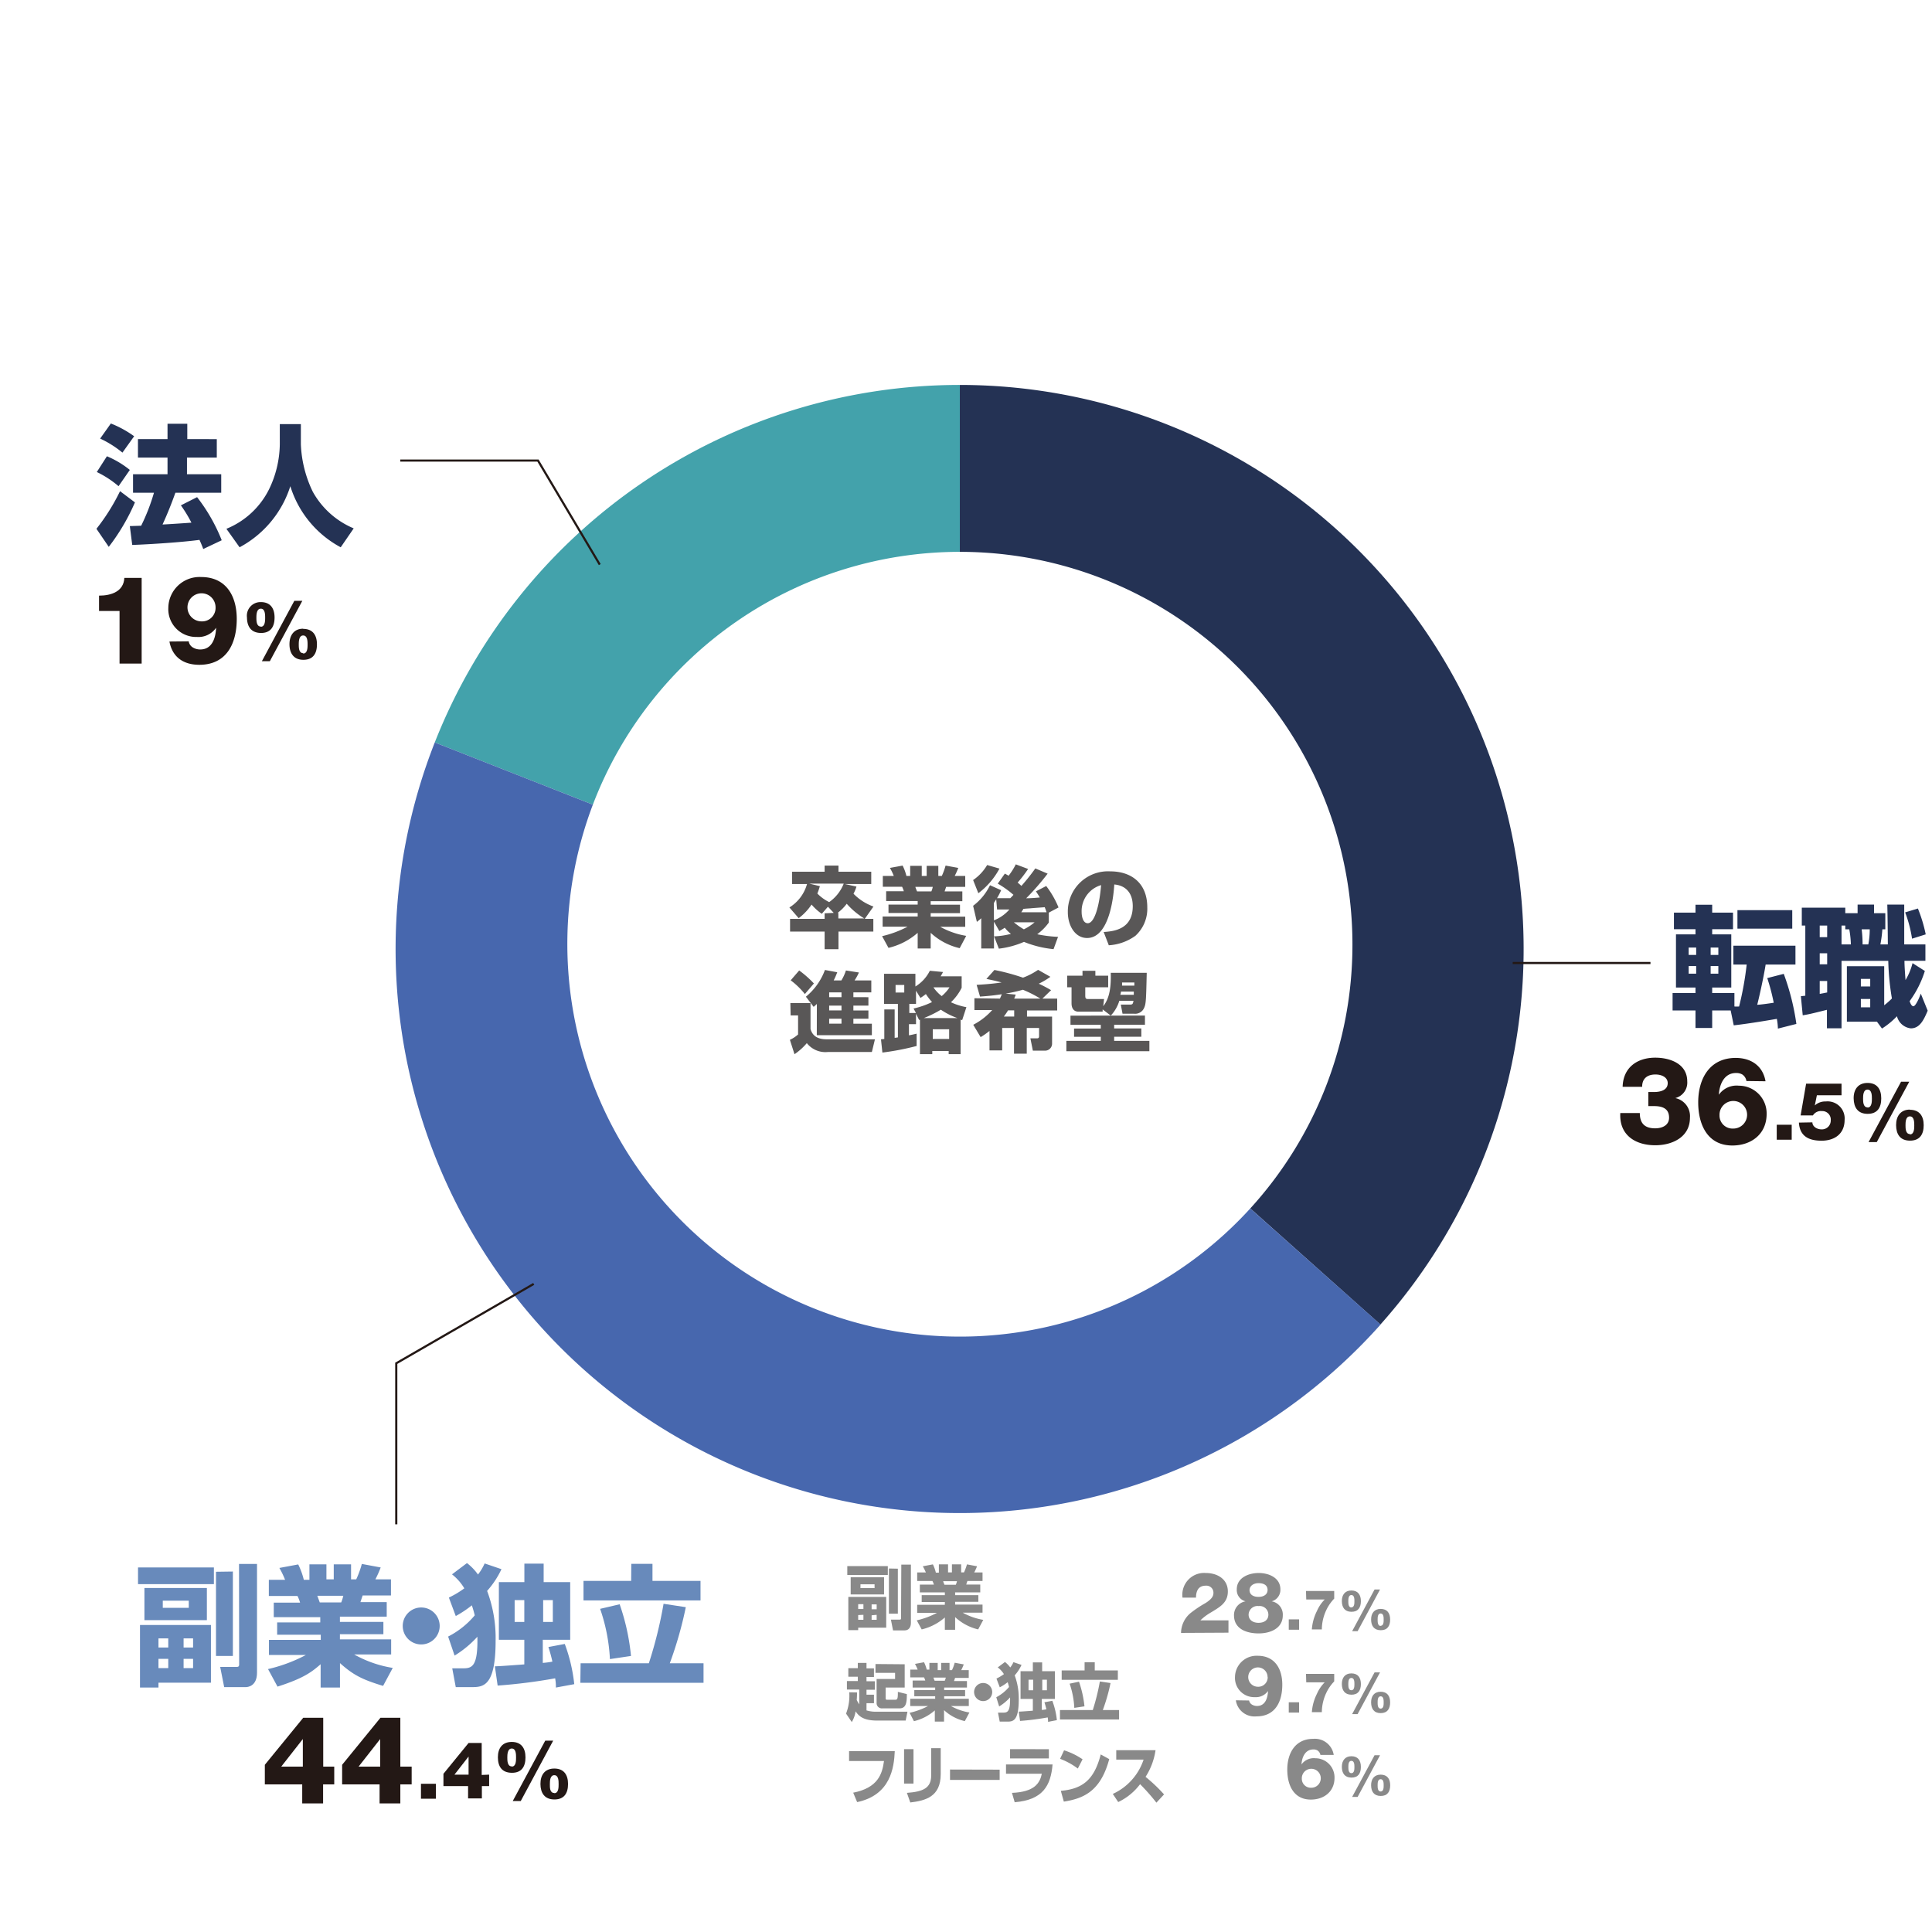 <svg xmlns="http://www.w3.org/2000/svg" viewBox="0 0 313.69 313.69"><defs><style>.cls-1{fill:#243254;}.cls-2{fill:#231815;}.cls-3,.cls-7{fill:none;}.cls-4{fill:#43a2ab;}.cls-5{fill:#4767ae;}.cls-6{fill:#898989;}.cls-7{stroke:#231815;stroke-miterlimit:10;stroke-width:0.35px;}.cls-8{fill:#688abb;}.cls-9{fill:#595757;}</style></defs><g id="レイヤー_2" data-name="レイヤー 2"><g id="_2" data-name="2"><path class="cls-1" d="M281,164.06H278v2.85h-2.71v-2.85h-3.72v-2.82h3.72v-.9h-3.17v-8.63h3.17v-.84h-3.5v-2.69h3.5V146.9H278v1.28h3.38v2.69H278v.84h3.1v8.63H278v.9h3.61v2.18a7.18,7.18,0,0,0,.76,0,51.2,51.2,0,0,0,1.23-6.81h-2.16v-3.06h10.08v3.06h-4.84c-.38,2.39-1.18,5.84-1.37,6.53.36,0,1.59-.16,2.68-.33a32,32,0,0,0-1.05-4l2.68-.69a39.08,39.08,0,0,1,2.05,8.13l-3,.76a9.93,9.93,0,0,0-.17-1.58c-.38.06-4.23.74-7,1.05Zm-6.82-10.21v1.2h1.22v-1.2Zm0,3v1.24h1.22v-1.24Zm3.57-3v1.2H279v-1.2Zm0,3v1.24H279v-1.24ZM291,147.78v3h-8.9v-3Z"/><path class="cls-1" d="M292.4,161.75l.72-.08V150.28h-.57v-2.9h7.06v.89h2v-1.4h2.67v1.4h1.83v2.62h-.48a20.17,20.17,0,0,1-.32,2.45h1.21c0-.93-.05-5.45-.09-6.47h2.75c0,.91,0,5.44,0,6.47h3.44V156h-3.4c0,.91.11,2.26.17,3.13a10.15,10.15,0,0,0,1.14-2.75l2,1.27a16.74,16.74,0,0,1-2.47,4.9c.08.26.29.83.61.83s.87-1.12,1.2-2.05l1.12,2.77c-.65,1.54-1.3,2.87-2.74,2.87A2.62,2.62,0,0,1,308,165a12.74,12.74,0,0,1-2.43,2l-.82-1.12h-4.88v-9h6.06v6.34a12.79,12.79,0,0,0,1.25-1.1,42.27,42.27,0,0,1-.59-6.11H299v10.95h-2.37v-3c-2.6.65-2.9.72-3.93.89Zm3.06-11.47v1.88h1.21v-1.88Zm0,4.5v1.79h1.21v-1.79Zm1.21,4.5h-1.21v2.09c.49-.08.81-.15,1.21-.23Zm3.85-5.94a16.73,16.73,0,0,0-.26-2.45h-.65v-.61H299v3.06Zm1.62,5.6v1.23h1.52v-1.23Zm0,3.26v1.35h1.52V162.2Zm.13-11.31a20.31,20.31,0,0,1,.15,2.45h.93a12.66,12.66,0,0,0,.23-2.45Zm9.13-3.38a23.73,23.73,0,0,1,1.27,4.2l-2.22.7a20.37,20.37,0,0,0-1.12-4.27Z"/><path class="cls-2" d="M267.63,177.31c.3,0,.59,0,.89,0,1,0,2.26-.26,2.26-1.45,0-.9-.9-1.4-2-1.4-1.37,0-2.17.72-2.15,2h-3.17c.08-3.11,2.33-4.73,5.3-4.73,2.42,0,5.19,1,5.19,3.85a2.59,2.59,0,0,1-1.94,2.71v0a3,3,0,0,1,2.38,3.19c0,3.15-2.87,4.47-5.63,4.47-3.25,0-5.88-1.66-5.68-5.23h3.17c0,1.66.78,2.48,2.49,2.48,1.16,0,2.26-.5,2.26-1.72,0-1.53-1.12-1.89-2.48-1.89-.3,0-.59,0-.89,0Z"/><path class="cls-2" d="M283.56,175.52a1.57,1.57,0,0,0-.7-1.08,2,2,0,0,0-1-.22c-2,0-2.7,2-2.78,3.53h0a3.51,3.51,0,0,1,3.25-1.47,4.5,4.5,0,0,1,4.51,4.58c0,3.31-2.53,5.13-5.56,5.13-4.11,0-5.55-3.49-5.55-7,0-3.89,1.88-7.22,6.09-7.22,2.47,0,4.4,1.26,4.84,3.79Zm-2.17,7.72a2.24,2.24,0,1,0-2.2-2.16A2.11,2.11,0,0,0,281.39,183.24Z"/><path class="cls-2" d="M288.48,182.62h2.43v2.43h-2.43Z"/><path class="cls-2" d="M294.27,182.23c0,.72.8,1.14,1.46,1.14a1.43,1.43,0,0,0,1.52-1.46,1.38,1.38,0,0,0-1.44-1.51,1.52,1.52,0,0,0-1.45.7h-2l.89-5.15H299v1.88h-4l-.34,1.66h0a2.48,2.48,0,0,1,1.78-.65,2.77,2.77,0,0,1,3.06,3c0,2.25-1.62,3.37-3.74,3.37s-3.55-.76-3.68-2.94Z"/><path class="cls-2" d="M303.22,175.83c1.54,0,2.23,1,2.23,2.51s-.64,2.52-2.23,2.51-2.23-1.06-2.25-2.51S301.7,175.83,303.22,175.83Zm0,4c.71,0,.71-1,.71-1.46s0-1.46-.71-1.46-.72,1-.72,1.46S302.5,179.8,303.22,179.8Zm.17,5.61,5.28-9.81H310l-5.28,9.81Zm6.71-5.25c1.54,0,2.24,1,2.24,2.5s-.64,2.52-2.24,2.51-2.23-1.06-2.24-2.51S308.59,180.16,310.1,180.16Zm0,4c.71,0,.71-1,.71-1.47s0-1.46-.71-1.46-.71,1-.71,1.46S309.39,184.13,310.1,184.13Z"/><path class="cls-1" d="M21.91,81.57a33.69,33.69,0,0,1-4.25,7.22l-2-2.93a33.19,33.19,0,0,0,3.83-6.11Zm-4.55-7.49a15.24,15.24,0,0,1,3.72,2.22l-1.83,2.64a16.27,16.27,0,0,0-3.53-2.3ZM18,68.76a17.26,17.26,0,0,1,3.78,2.07l-1.9,2.66a16.87,16.87,0,0,0-3.62-2.28ZM28.48,80c-.63,1.76-1.31,3.47-2.09,5.16.32,0,4.12-.25,4.69-.3a22.41,22.41,0,0,0-1.71-2.81L32,80.72a28.36,28.36,0,0,1,4,7l-3,1.42c-.16-.42-.23-.64-.61-1.48-2.83.38-8,.72-10.92.82l-.39-3.06,1.84-.06A32.22,32.22,0,0,0,25,80h-3.4v-3h5.6v-2.7h-4.8v-3h4.8v-2.5h3.21v2.5H35.2v3H30.36v2.7h5.56v3Z"/><path class="cls-1" d="M45.43,68.86h3.42v3.28a19.36,19.36,0,0,0,1.94,7.71,13.6,13.6,0,0,0,6.64,5.94l-2.11,3.07a16.91,16.91,0,0,1-8.18-9.92,17.11,17.11,0,0,1-8.24,9.92l-2.14-3a13.33,13.33,0,0,0,6.93-6.43,17.17,17.17,0,0,0,1.74-7.29Z"/><path class="cls-2" d="M16.08,99.2V96.71c2,0,4-.68,4.11-2.88H23v13.91H19.41V99.2Z"/><path class="cls-2" d="M30.64,104.13a1.42,1.42,0,0,0,.68,1,2.25,2.25,0,0,0,1.2.32c1.83,0,2.49-1.69,2.57-3.53h0a3.47,3.47,0,0,1-3.11,1.5,4.52,4.52,0,0,1-4.65-4.73,5.07,5.07,0,0,1,5.33-5c4.05,0,5.78,3.07,5.78,6.8,0,4-1.65,7.45-6.08,7.45-2.54,0-4.37-1.21-4.85-3.78ZM35,98.62a2.28,2.28,0,1,0-2.31,2.27A2.19,2.19,0,0,0,35,98.62Z"/><path class="cls-2" d="M42.35,97.76c1.54,0,2.23,1,2.23,2.5s-.64,2.53-2.23,2.51-2.24-1.06-2.25-2.51A2.21,2.21,0,0,1,42.35,97.76Zm0,4c.7,0,.7-1,.7-1.47s0-1.46-.7-1.46-.72,1-.72,1.46S41.63,101.73,42.35,101.73Zm.17,5.6,5.27-9.81h1.3l-5.28,9.81Zm6.71-5.25c1.54,0,2.23,1,2.23,2.51s-.64,2.52-2.23,2.51S47,106,47,104.59,47.71,102.08,49.23,102.08Zm0,4c.71,0,.71-1,.71-1.46s0-1.47-.71-1.47-.72,1-.72,1.47S48.51,106.05,49.23,106.05Z"/><rect class="cls-3" x="213.6" y="191.48" height="28.31" transform="translate(-82.05 228.07) rotate(-48.25)"/><path class="cls-4" d="M155.84,89.6V62.5a91.61,91.61,0,0,0-85.25,58.05l25.67,10.1A63.77,63.77,0,0,1,155.84,89.6Z"/><path class="cls-1" d="M219.59,153.35A63.51,63.51,0,0,1,203,196.21l21.13,18.85A91.58,91.58,0,0,0,155.84,62.5V89.6A63.75,63.75,0,0,1,219.59,153.35Z"/><path class="cls-5" d="M224.16,215.06,203,196.21A63.76,63.76,0,0,1,96.26,130.65l-25.67-10.1a91.59,91.59,0,0,0,153.57,94.51Z"/><rect class="cls-5" x="83.43" y="111.8" height="27.59" transform="translate(-63.99 157.25) rotate(-68.52)"/><path class="cls-6" d="M214.39,284.94a1.12,1.12,0,0,0-.49-.74,1.28,1.28,0,0,0-.67-.15c-1.35,0-1.86,1.35-1.91,2.43h0a2.45,2.45,0,0,1,2.25-1,3.11,3.11,0,0,1,3.11,3.17c0,2.28-1.75,3.54-3.84,3.54-2.84,0-3.83-2.41-3.83-4.86,0-2.69,1.3-5,4.2-5a3.09,3.09,0,0,1,3.34,2.61Zm-1.5,5.33a1.54,1.54,0,1,0-1.52-1.49A1.46,1.46,0,0,0,212.89,290.27Z"/><path class="cls-6" d="M219.42,285.15c1.07,0,1.54.7,1.54,1.74s-.44,1.74-1.54,1.73-1.54-.73-1.55-1.73S218.38,285.15,219.42,285.15Zm0,2.75c.49,0,.49-.66.49-1s0-1-.49-1-.49.65-.49,1S218.93,287.9,219.42,287.9Zm.12,3.86,3.64-6.77h.89l-3.64,6.77Zm4.63-3.62c1.07,0,1.55.69,1.55,1.73s-.45,1.74-1.55,1.73-1.54-.73-1.55-1.73S223.13,288.14,224.17,288.14Zm0,2.74c.49,0,.49-.66.49-1s0-1-.49-1-.49.66-.49,1S223.68,290.88,224.17,290.88Z"/><path class="cls-6" d="M145.28,284.33c-.12,2.69-.68,7.12-6.11,8.27l-.64-1.53c4.07-.8,4.72-3.09,5-5.14h-5.67v-1.6Z"/><path class="cls-6" d="M148.32,289.59h-1.53V284h1.53Zm4.42-1.54c0,3.71-2.5,4.31-4.94,4.61l-.55-1.56c2.57-.19,3.94-.74,3.94-2.81v-4.45h1.55Z"/><path class="cls-6" d="M162.31,287.33V289h-8.06v-1.69Z"/><path class="cls-6" d="M170.9,286.49c-.29,3.41-1.54,5.75-6.15,6.13l-.44-1.52c3.65-.15,4.52-1.56,4.85-3.11h-5.82v-1.5Zm-.6-2.48v1.5H164V284Z"/><path class="cls-6" d="M175,287.15a11.59,11.59,0,0,0-2.88-1.58l.65-1.38a11.27,11.27,0,0,1,3,1.46Zm-2.76,3.62c3.56-.31,5.43-1.82,6.48-5.91l1.38.76c-1.42,5.31-4.25,6.4-7.37,6.9Z"/><path class="cls-6" d="M180.68,291.27a9.36,9.36,0,0,0,5-5.57h-4.44v-1.53h6.38A10.87,10.87,0,0,1,186,288.5a26,26,0,0,1,3,2.85l-1.24,1.34a32.44,32.44,0,0,0-2.65-3,9.53,9.53,0,0,1-3.55,2.9Z"/><path class="cls-6" d="M202.81,276.1a1,1,0,0,0,.47.67,1.59,1.59,0,0,0,.83.22c1.26,0,1.72-1.17,1.77-2.43h0a2.42,2.42,0,0,1-2.15,1,3.12,3.12,0,0,1-3.21-3.27,3.5,3.5,0,0,1,3.68-3.45c2.79,0,4,2.12,4,4.69,0,2.77-1.14,5.15-4.2,5.15a3.06,3.06,0,0,1-3.34-2.61Zm3-3.8a1.57,1.57,0,1,0-1.6,1.57A1.53,1.53,0,0,0,205.83,272.3Z"/><path class="cls-6" d="M209.25,276.39h1.68v1.67h-1.68Z"/><path class="cls-6" d="M212.05,271.78h4.58V273a7,7,0,0,0-1.35,2,7.48,7.48,0,0,0-.66,3H213a7.88,7.88,0,0,1,.83-3,6,6,0,0,1,1.26-1.85v0h-3Z"/><path class="cls-6" d="M219.42,271.7c1.06,0,1.54.69,1.54,1.73s-.44,1.74-1.54,1.73-1.54-.73-1.55-1.73S218.37,271.7,219.42,271.7Zm0,2.74c.49,0,.49-.66.49-1s0-1-.49-1-.5.66-.5,1S218.92,274.44,219.42,274.44Zm.12,3.87,3.64-6.77h.89l-3.64,6.77Zm4.63-3.63c1.07,0,1.54.7,1.54,1.73s-.44,1.74-1.54,1.74-1.54-.73-1.55-1.74S223.13,274.68,224.17,274.68Zm0,2.74c.49,0,.49-.65.49-1s0-1-.49-1-.49.66-.49,1S223.68,277.42,224.17,277.42Z"/><path class="cls-6" d="M139.15,274.79c0,.42,0,.72-.05,1.22a6.72,6.72,0,0,0,.41.72v-2.41h-2v-1.38h1.77v-.7h-1.54v-1.39h1.54V270h1.41v.89h1.21v1.39h-1.21v.7h1.36v1.38h-1.36v.8h1.21v1.38h-1.21v1.17a5.08,5.08,0,0,0,1.65.21h5l-.29,1.44h-4.65c-2.08,0-2.91-.63-3.48-1.5a4.68,4.68,0,0,1-.62,1.74l-.93-1.37a8,8,0,0,0,.52-3.46Zm7.74-4.57V274H143.8v1.74c0,.24.1.24.31.24h1.22c.35,0,.47-.08.45-1.28l1.46.36c0,1.28-.07,2.32-1.19,2.32h-2.79a.85.85,0,0,1-.93-.89v-3.88h3v-1h-3.18v-1.43Z"/><path class="cls-6" d="M147.69,278.1a12,12,0,0,0,3-1.1h-2.9v-1.18h4.05v-.41h-3.39v-1h3.39V274h-3.66v-1.14h2.05a2.7,2.7,0,0,0-.2-.51h-2.24v-1.26H149a7.07,7.07,0,0,0-.44-.93l1.47-.27a5.78,5.78,0,0,1,.44,1.2h.43V270h1.35v1.17h.56V270h1.36v1.17h.4a7.1,7.1,0,0,0,.44-1.2l1.47.27a8.37,8.37,0,0,1-.41.93h1.22v1.26h-2.22l-.17.51H157V274H153.3v.41h3.4v1h-3.4v.41h4V277h-2.9a9.14,9.14,0,0,0,3,1.05l-.75,1.4a7.41,7.41,0,0,1-3.37-1.78v1.86h-1.5v-1.82a7.89,7.89,0,0,1-3.39,1.75Zm3.86-5.72.2.51h1.65a3.8,3.8,0,0,0,.17-.51Z"/><path class="cls-6" d="M161.1,274.72a1.47,1.47,0,1,1-1.47-1.46A1.47,1.47,0,0,1,161.1,274.72Z"/><path class="cls-6" d="M161.76,275.57a6.72,6.72,0,0,0,2.07-1.66,8,8,0,0,0-.22-.78,7.78,7.78,0,0,1-1.28.83l-.54-1.42a7.26,7.26,0,0,0,1.21-.72,3.9,3.9,0,0,0-1-1.09l1.17-.88a4.08,4.08,0,0,1,.86.89,4,4,0,0,0,.52-.86l1.31.44a6.62,6.62,0,0,1-1.11,1.7,10.7,10.7,0,0,1,.66,3.91c0,3.48-.93,3.6-1.83,3.6h-1.26l-.28-1.46h.8c.71,0,1.21-.06,1.16-2.47a8,8,0,0,1-1.77,1.47Zm8.41,4c0-.2,0-.35-.06-.72a43.47,43.47,0,0,1-4.49.57l-.21-1.51c.31,0,1.51-.09,2.29-.15v-1.91h-2v-4.5h2v-1.43h1.51v1.43h2.07v4.5h-2.13v1.78c.26,0,.51-.06.75-.1-.16-.63-.22-.83-.32-1.14l1.28-.24a12.54,12.54,0,0,1,.74,3.14ZM167,272.73v1.71h.75v-1.71Zm2.23,0v1.71h.75v-1.71Z"/><path class="cls-6" d="M172.1,277.65h5.33a35.26,35.26,0,0,0,1.15-4.64l1.73.26a29.65,29.65,0,0,1-1.25,4.38h2.64v1.53h-9.6Zm4-7.76h1.65v1.33h3.75v1.52h-9.12v-1.52h3.72Zm-.91,3.16a17.59,17.59,0,0,1,.89,4l-1.65.25a14.07,14.07,0,0,0-.76-3.93Z"/><path class="cls-6" d="M191.76,265.13a4.27,4.27,0,0,1,1.5-3.19,18.61,18.61,0,0,1,2.51-1.68c.73-.48,1.25-.95,1.25-1.6a1.14,1.14,0,0,0-1.24-1.2c-1.24,0-1.58.9-1.59,1.94H192a3.54,3.54,0,0,1,3.77-4c1.9,0,3.59,1,3.59,3,0,1.84-1.32,2.53-2.72,3.39a8.49,8.49,0,0,0-1.74,1.3h4.56v2Z"/><path class="cls-6" d="M202.24,260v0a1.89,1.89,0,0,1-1.43-1.95c0-1.9,1.95-2.65,3.56-2.65s3.52.75,3.52,2.66a1.93,1.93,0,0,1-1.41,1.94v0a2.17,2.17,0,0,1,1.8,2.27c0,2.12-2,2.94-3.92,2.94s-4-.7-4-2.94A2.25,2.25,0,0,1,202.24,260Zm.49,2.15c0,.94.79,1.34,1.61,1.34s1.6-.37,1.6-1.34a1.41,1.41,0,0,0-1.58-1.38A1.44,1.44,0,0,0,202.73,262.19Zm.15-4c0,.86.75,1.13,1.46,1.13s1.47-.3,1.47-1.13-.71-1.1-1.47-1.1S202.88,257.44,202.88,258.23Z"/><path class="cls-6" d="M209.25,262.93h1.68v1.68h-1.68Z"/><path class="cls-6" d="M212.05,258.32h4.58v1.24a7,7,0,0,0-1.35,2,7.48,7.48,0,0,0-.66,3H213a7.84,7.84,0,0,1,.83-3,6,6,0,0,1,1.26-1.86v0h-3Z"/><path class="cls-6" d="M219.42,258.24c1.06,0,1.54.7,1.54,1.73s-.44,1.74-1.54,1.73-1.54-.73-1.55-1.73S218.37,258.24,219.42,258.24Zm0,2.74c.49,0,.49-.66.49-1s0-1-.49-1-.5.66-.5,1S218.92,261,219.42,261Zm.12,3.87,3.64-6.77h.89l-3.64,6.77Zm4.63-3.62c1.07,0,1.54.69,1.54,1.73s-.44,1.74-1.54,1.73-1.54-.73-1.55-1.73S223.13,261.23,224.17,261.23Zm0,2.74c.49,0,.49-.66.49-1s0-1-.49-1-.49.66-.49,1S223.68,264,224.17,264Z"/><path class="cls-6" d="M137.57,254.28h6.58v1.45h-6.58Zm.17,5h6.15v5h-4.55v.4h-1.6Zm.38-3.19h5.42v2.79h-5.42Zm1.22,4.37v.79h.85v-.79Zm0,1.77V263h.85v-.81Zm.37-5v.62H142v-.62Zm1.81,3.27v.79h.82v-.79Zm0,1.77V263h.82v-.81Zm4.26-7.57V262h-1.45v-7.33Zm.56-.66h1.56v9.43c0,1.2-.82,1.25-1,1.25H145l-.35-1.75h1.45c.2,0,.2-.12.2-.22Z"/><path class="cls-6" d="M148.85,263.09a13.16,13.16,0,0,0,3.28-1.22h-3.21v-1.31h4.49v-.45h-3.76V259h3.76v-.45h-4.06v-1.27h2.28a3.48,3.48,0,0,0-.23-.58h-2.48v-1.39h1.41a8.81,8.81,0,0,0-.5-1l1.64-.31a6.39,6.39,0,0,1,.48,1.34h.49V254h1.49v1.3h.63V254h1.5v1.3h.46A8.74,8.74,0,0,0,157,254l1.64.31a10.18,10.18,0,0,1-.46,1h1.35v1.39h-2.46l-.19.58h2.28v1.27h-4.08V259h3.77v1.08h-3.77v.45h4.45v1.31h-3.22a10.25,10.25,0,0,0,3.34,1.17l-.83,1.55a8.27,8.27,0,0,1-3.74-2v2.06h-1.67v-2a8.75,8.75,0,0,1-3.76,1.94Zm4.29-6.36c0,.1.18.5.21.58h1.84a3.25,3.25,0,0,0,.19-.58Z"/><line class="cls-7" x1="245.61" y1="156.36" x2="267.98" y2="156.36"/><polyline class="cls-7" points="97.38 91.67 87.35 74.78 64.99 74.78"/><path class="cls-8" d="M22.41,254.5H34.73v2.71H22.41Zm.32,9.34H34.25v9.37H25.73V274h-3Zm.72-6H33.59v5.22H23.45Zm2.28,8.18v1.48h1.59v-1.48Zm0,3.32v1.5h1.59v-1.5Zm.7-9.45v1.17h4.22v-1.17Zm3.38,6.13v1.48h1.54v-1.48Zm0,3.32v1.5h1.54v-1.5Zm8-14.18v13.71H35.07V255.2Zm1-1.23h2.92v17.65c0,2.24-1.54,2.35-1.84,2.35H36.4l-.65-3.28h2.7c.38,0,.38-.23.38-.42Z"/><path class="cls-8" d="M43.52,271a25,25,0,0,0,6.15-2.29h-6v-2.45h8.41v-.84H45v-2h7v-.85H44.45v-2.36h4.27a5.8,5.8,0,0,0-.42-1.08H43.65v-2.62h2.64a14.12,14.12,0,0,0-.93-1.93l3.06-.57a12,12,0,0,1,.91,2.5h.91V254H53v2.43h1.19V254H57v2.43h.84a15.61,15.61,0,0,0,.91-2.5l3.06.57a17.19,17.19,0,0,1-.86,1.93h2.53v2.62h-4.6l-.36,1.08h4.27v2.36H55.19v.85h7.06v2H55.19v.84h8.32v2.45h-6a18.79,18.79,0,0,0,6.26,2.18l-1.57,2.92c-3.29-1-4.79-1.71-7-3.7V274H52.06v-3.79c-1.48,1.31-2.85,2.31-7,3.64Zm8-11.9c.07.17.34.93.4,1.08H55.4a6.89,6.89,0,0,0,.34-1.08Z"/><path class="cls-8" d="M71.39,264a3,3,0,1,1-3-3A3,3,0,0,1,71.39,264Z"/><path class="cls-8" d="M72.76,265.72a13.84,13.84,0,0,0,4.32-3.44,16.37,16.37,0,0,0-.47-1.63A17.69,17.69,0,0,1,74,262.39l-1.12-3a14.76,14.76,0,0,0,2.51-1.5,8.32,8.32,0,0,0-2-2.27l2.43-1.83a8.67,8.67,0,0,1,1.79,1.86,8.75,8.75,0,0,0,1.08-1.8l2.73.93a14.61,14.61,0,0,1-2.33,3.53,21.71,21.71,0,0,1,1.38,8.13c0,7.23-1.93,7.49-3.81,7.49H74l-.57-3.05h1.65c1.48,0,2.54-.12,2.43-5.13a16.86,16.86,0,0,1-3.7,3.06ZM90.26,274c0-.42,0-.74-.12-1.5a87.89,87.89,0,0,1-9.34,1.18l-.45-3.13c.66,0,3.15-.19,4.78-.31v-4H81v-9.36h4.14v-3h3.13v3h4.31v9.36H88.13V270a14,14,0,0,0,1.56-.21,23.89,23.89,0,0,0-.65-2.37l2.66-.5a26.86,26.86,0,0,1,1.54,6.53Zm-6.7-14.2v3.55h1.57v-3.55Zm4.63,0v3.55h1.57v-3.55Z"/><path class="cls-8" d="M94.27,270.06h11.08a69.43,69.43,0,0,0,2.39-9.66l3.61.55a62.85,62.85,0,0,1-2.6,9.11h5.48v3.17h-20Zm8.23-16.15h3.44v2.77h7.8v3.17h-19v-3.17h7.74Zm-1.89,6.57a35.67,35.67,0,0,1,1.84,8.39l-3.42.51a29.3,29.3,0,0,0-1.59-8.16Z"/><path class="cls-2" d="M54.27,286.84v2.88H52.46v3.09H49.07v-3.09H43v-3.18l6.23-7.63h3.25v7.93Zm-5.1,0v-4.48h0l-3.51,4.48Z"/><path class="cls-2" d="M66.84,286.84v2.88H65v3.09H61.63v-3.09H55.55v-3.18l6.22-7.63H65v7.93Zm-5.11,0v-4.48h0l-3.51,4.48Z"/><path class="cls-2" d="M68.35,289.62h2.42v2.43H68.35Z"/><path class="cls-2" d="M79.42,288.14V290H78.24v2H76v-2H72V288l4.08-5h2.13v5.19Zm-3.34,0V285.2h0l-2.29,2.94Z"/><path class="cls-2" d="M83.09,282.83c1.54,0,2.23,1,2.23,2.51s-.64,2.52-2.23,2.5-2.24-1-2.25-2.5S81.57,282.83,83.09,282.83Zm0,4c.7,0,.7-.95.7-1.46s0-1.47-.7-1.47-.72,1-.72,1.47S82.37,286.8,83.09,286.8Zm.16,5.6,5.28-9.81h1.29l-5.27,9.81ZM90,287.15c1.54,0,2.23,1,2.23,2.51s-.64,2.52-2.23,2.51-2.24-1.06-2.25-2.51S88.45,287.15,90,287.15Zm0,4c.7,0,.7-.95.7-1.46s0-1.46-.7-1.46-.72.95-.72,1.46S89.25,291.12,90,291.12Z"/><polyline class="cls-7" points="86.66 208.46 64.34 221.35 64.34 247.5"/><path class="cls-9" d="M135.37,148.22l-.94-1-1,1.15a8.48,8.48,0,0,1-1.66-1.5,9,9,0,0,1-2.09,2.21l-1.51-1.74a6.51,6.51,0,0,0,2.86-3.8H128.6v-2h5.29v-1h2.25v1h5.32v2h-4.27l1.87.41a6.38,6.38,0,0,1-.48,1.16,8.44,8.44,0,0,0,3.24,2.08l-1.41,2h1.39v2.07h-5.66v2.86h-2.25v-2.86h-5.61v-2.07h5.61v-.9Zm-2.25-4.34a11.68,11.68,0,0,1-.41,1.2,7,7,0,0,0,1.92,1.39,6.59,6.59,0,0,0,2.36-3H131.4Zm3,4.34v.9h4.2a12.3,12.3,0,0,1-2.84-2.38,7.3,7.3,0,0,1-1.48,1.48Z"/><path class="cls-9" d="M143.22,152a17,17,0,0,0,4.14-1.54h-4.05v-1.65H149v-.57h-4.74v-1.37H149v-.57h-5.12v-1.59h2.87a4,4,0,0,0-.28-.73h-3.13v-1.76h1.78a9.09,9.09,0,0,0-.63-1.3l2.06-.38a7.57,7.57,0,0,1,.62,1.68h.61v-1.64h1.88v1.64h.8v-1.64h1.89v1.64h.57a10.83,10.83,0,0,0,.61-1.68l2.06.38a11.06,11.06,0,0,1-.58,1.3h1.71V144h-3.1l-.25.73h2.88v1.59h-5.14v.57h4.76v1.37h-4.76v.57h5.61v1.65h-4.06a13,13,0,0,0,4.22,1.47l-1.06,2a10.33,10.33,0,0,1-4.71-2.49V154H149v-2.54a11,11,0,0,1-4.74,2.44Zm5.41-8c0,.12.23.63.27.73h2.32a3.6,3.6,0,0,0,.23-.73Z"/><path class="cls-9" d="M161.39,149.65V154h-2.07v-4.91a8.61,8.61,0,0,1-.71.59l-.61-2.61a9.14,9.14,0,0,0,2.74-3.34l1.81.81a11.72,11.72,0,0,1-.67,1.3c.69,0,1.83,0,2.15,0,.3-.3.39-.4.52-.55a15.67,15.67,0,0,0-2.55-1.82l1.15-1.62a6,6,0,0,1,.61.34,11,11,0,0,0,1.17-1.85l2,.75a21,21,0,0,1-1.7,2.21c.32.26.46.4.61.54A32.39,32.39,0,0,0,168.1,141l2,.85a41.2,41.2,0,0,1-3.48,4c.76,0,1.65-.08,2.21-.13-.17-.29-.24-.41-.63-1l1.67-.86a15.16,15.16,0,0,1,2,3.48l-1.58.84v1.61a8.67,8.67,0,0,1-1.88,1.9,20.11,20.11,0,0,0,3.38.42l-.73,2a17.23,17.23,0,0,1-4.8-1.18,14.5,14.5,0,0,1-4.08,1.1l-.77-2a12.4,12.4,0,0,0,2.73-.4,5.75,5.75,0,0,1-1-1c-.29.2-.55.34-.88.54ZM158,142.89a7.62,7.62,0,0,0,2.28-2.44l2,.58a12.29,12.29,0,0,1-3.43,4Zm3.38,6.54a6.38,6.38,0,0,0,2.51-1.76c-.71,0-1.35,0-2,0l-.14-1.65-.38.59Zm3.24.32a11.68,11.68,0,0,0,1.62,1.14,8.06,8.06,0,0,0,1.74-1.14Zm5.31-1.63c-.18-.52-.24-.66-.3-.82l-3.46.26c-.07.12-.14.25-.35.56Z"/><path class="cls-9" d="M179.2,151.33c1.54-.12,4.72-.37,4.72-4.2,0-2.38-1.38-3.39-3-3.52-.07,1.24-.61,8.69-4.42,8.69-1.93,0-3.12-2-3.12-4.19a6.52,6.52,0,0,1,6.9-6.63c3.28,0,6,1.79,6,5.85a5.94,5.94,0,0,1-1.93,4.61,8.21,8.21,0,0,1-4.32,1.54Zm-3.58-3.25c0,.54.15,1.82,1,1.82,1.08,0,1.89-2.79,2.16-6.19A4.4,4.4,0,0,0,175.62,148.08Z"/><path class="cls-9" d="M128.33,162.87h3.27v4.2c.46,1.68,2.05,1.68,2.86,1.68h7.6l-.5,2.06H134.4a3.85,3.85,0,0,1-3.4-1.44,10.05,10.05,0,0,1-2,1.8l-.75-2.34a5.19,5.19,0,0,0,1.33-.87v-3.09h-1.21Zm1.43-5.3a17.2,17.2,0,0,1,2.39,2.11l-1.47,1.72a12.22,12.22,0,0,0-2.3-2.23Zm2.87,5.44-.52.47-1.26-1.65a10.11,10.11,0,0,0,3.09-4.34l2,.37a12.85,12.85,0,0,1-.58,1.33h1.25a7.4,7.4,0,0,0,.74-1.62l2.11.33a8.78,8.78,0,0,1-.71,1.29h2.72v1.94h-2.91v.78H141v1.37h-2.44v.78H141v1.34h-2.44v.81h3v1.87h-8.94Zm2-1.88v.78h2v-.78Zm0,2.15v.78h2v-.78Zm0,2.12v.81h2v-.81Z"/><path class="cls-9" d="M149.23,165.6l-.5-1v1.69h-1.15v1.81c.44-.07.81-.17,1.25-.27l0,2a42.69,42.69,0,0,1-5.56,1.07l-.23-2.15.54-.06v-4.79h1.68v4.61l.53-.07V163h-2.25v-4.89h5.09v2.06a6.19,6.19,0,0,0,2.34-2.55l2.14.2c-.13.27-.19.37-.38.7h3.41v1.86a8.36,8.36,0,0,1-1.74,2.35,10.19,10.19,0,0,0,2.51.8l-.69,2.11-.25-.09v5.61h-1.94v-.51h-2.66v.51h-2v-5.59Zm-3.82-4.45h1.41v-1.23h-1.41Zm2.92,2.6a13.73,13.73,0,0,0,3-1.05,11,11,0,0,1-1-1.3,10.16,10.16,0,0,1-.88.63l-.72-1.17V163h-1.09v1.47h1.08Zm7.12,1.55a11.55,11.55,0,0,1-2.69-1.36A18.69,18.69,0,0,1,150,165.3Zm-4,1.82v1.57h2.66v-1.57Zm.11-6.81a6,6,0,0,0,1.34,1.42,6.35,6.35,0,0,0,1.27-1.42Z"/><path class="cls-9" d="M162.35,162.14a6,6,0,0,0,.3-.71c-.75.11-1.69.26-3.53.38l-.55-1.9c.91-.06,2.27-.13,4.05-.39-.67-.2-1.34-.34-2.46-.58l1.3-1.45a35.25,35.25,0,0,1,4.64,1.25,11.09,11.09,0,0,0,2.45-1.27l2,1.13a12.24,12.24,0,0,1-1.89,1.12,20.66,20.66,0,0,1,2,1.05l-1.41,1.37h2.4v1.92h-4.9v1h4.07v4.32a1.14,1.14,0,0,1-1.07,1.21h-2.05l-.4-2h1.1c.28,0,.31-.2.31-.37v-1.31h-2v4.17h-2.07v-4.17h-1.92v3.64h-2.06v-3.16c-.69.54-1.09.8-1.44,1l-1.2-2a10.85,10.85,0,0,0,3.08-2.39h-2.89v-1.92Zm2.32,2.91v-1h-1a9.57,9.57,0,0,1-.68,1Zm.25-3.56c-.13.37-.18.48-.25.65h4.25a19.43,19.43,0,0,0-2.84-1.44,25.34,25.34,0,0,1-2.8.63Z"/><path class="cls-9" d="M185.9,164.89v1.49h-5v.6h4.41v1.35h-4.41V169h5.72v1.68H173.14V169h5.59v-.66h-4.34V167h4.34v-.6h-4.92v-1.49Zm-6.87-1,0,.37h-3.9c-.88,0-1.15-.67-1.15-1.36v-2.6h-.71v-1.88h2.49v-.8h2.09v.8h2.08v1.88h-3.72v1.36c0,.55.16.55.59.55h2.46l-.13,1.16c1.11-1.39,1.27-3.37,1.22-5.42h5.84c-.1,4.14-.11,5-.4,5.64a1.59,1.59,0,0,1-1.69,1h-1.84l-.28-1.48h1.48c.41,0,.48-.07.58-.62h-2.3a6.07,6.07,0,0,1-1.39,2.41Zm5.06-2.37c0-.08,0-.44,0-.52H182c0,.1,0,.18-.1.52Zm-1.91-2a4.09,4.09,0,0,1,0,.51h2c0-.07,0-.46,0-.51Z"/><rect class="cls-3" width="313.69" height="313.69"/></g></g></svg>
